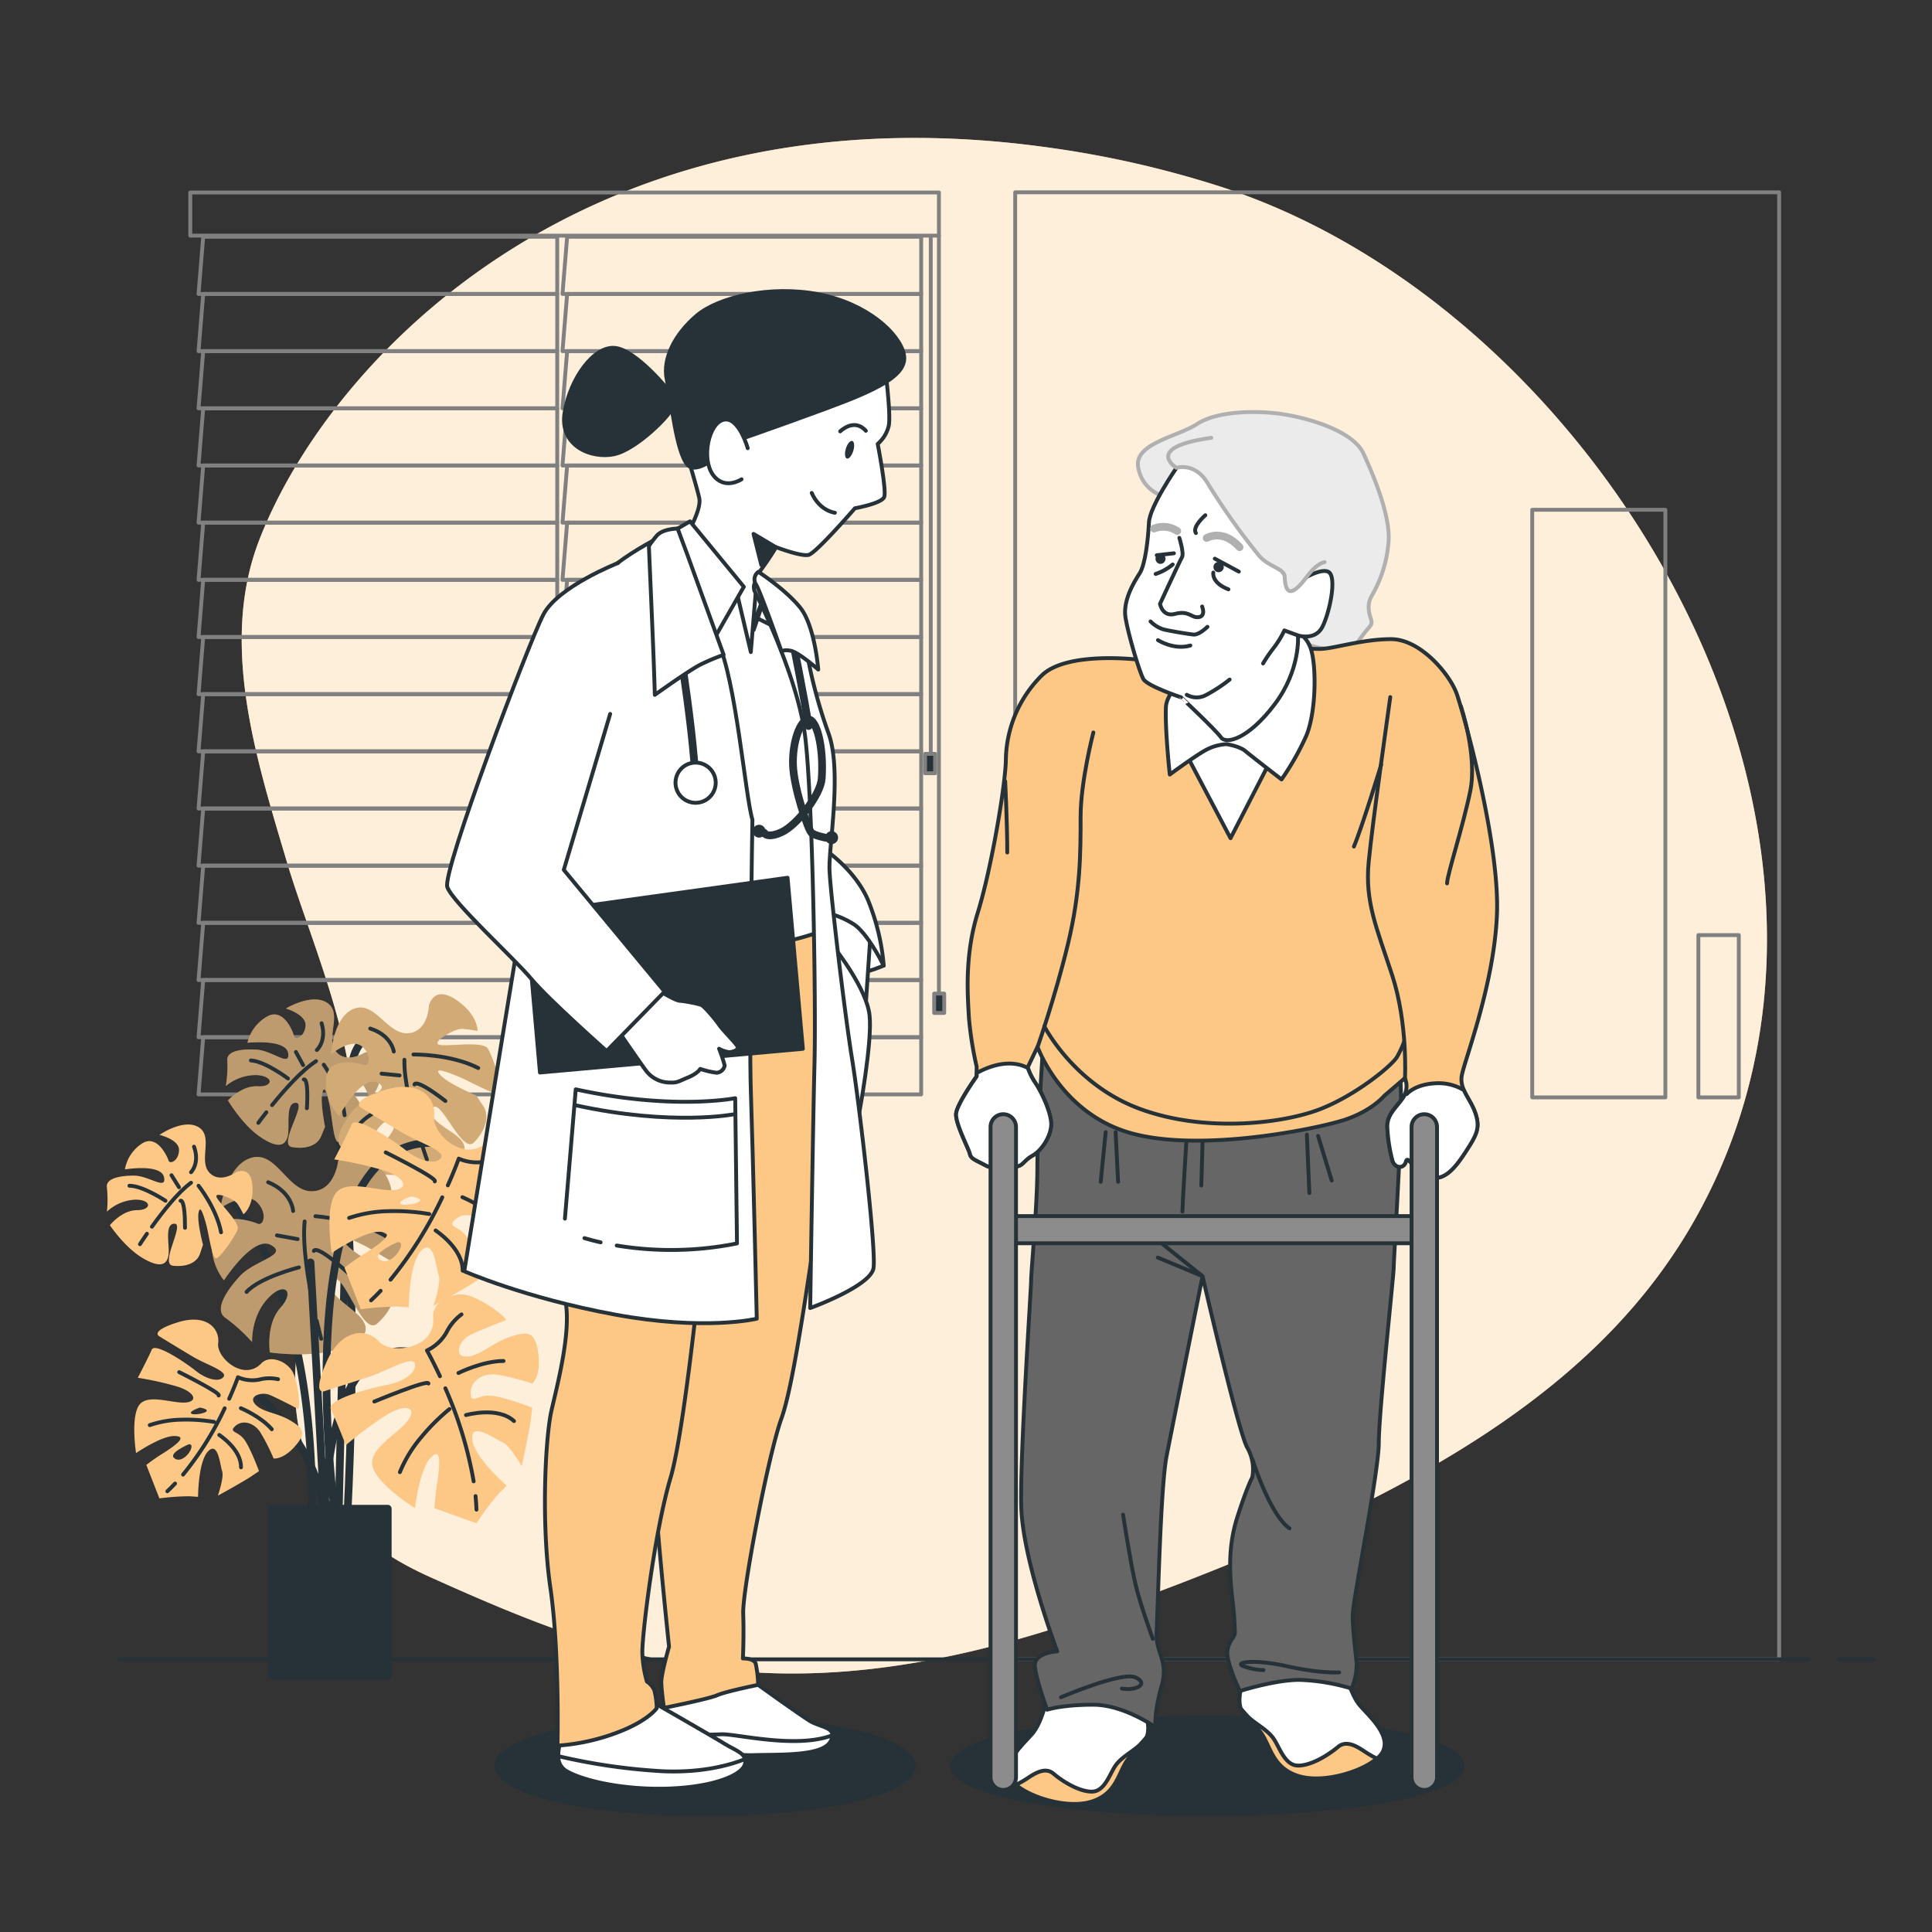 <svg xmlns="http://www.w3.org/2000/svg" viewBox="0 0 500 500"><rect x="0" y="0" width="500" height="500" fill="#333333" stroke="none"/><g id="freepik--background-simple--inject-21"><path d="M420.69,131.2c-24.84-36.8-61.77-68.93-104.94-82.94A262.48,262.48,0,0,0,270,38C152,22,85,93,67,140c-10.3,26.89-.51,56.91,7.25,83.09C81.12,246.28,97.89,281.55,89,306c-12,33-29,79,22,102s93.16,38.26,175,9,128.76-58.68,152.94-101.94C471.54,256.74,457.77,186.13,420.69,131.2Z" style="fill:#FDC886"></path><path d="M420.69,131.2c-24.84-36.8-61.77-68.93-104.94-82.94A262.48,262.48,0,0,0,270,38C152,22,85,93,67,140c-10.3,26.89-.51,56.91,7.25,83.09C81.12,246.28,97.89,281.55,89,306c-12,33-29,79,22,102s93.16,38.26,175,9,128.76-58.68,152.94-101.94C471.54,256.74,457.77,186.13,420.69,131.2Z" style="fill:#fff;opacity:0.7"></path></g><g id="freepik--Window--inject-21"><polygon points="144.21 61.28 52.59 61.28 51.38 76.07 144.21 76.07 144.21 61.28" style="fill:none;stroke:gray;stroke-linecap:round;stroke-linejoin:round"></polygon><polygon points="144.21 76.07 52.59 76.07 51.38 90.87 144.21 90.87 144.21 76.07" style="fill:none;stroke:gray;stroke-linecap:round;stroke-linejoin:round"></polygon><polygon points="144.21 90.87 52.59 90.87 51.38 105.67 144.21 105.67 144.21 90.87" style="fill:none;stroke:gray;stroke-linecap:round;stroke-linejoin:round"></polygon><polygon points="144.21 105.67 52.59 105.67 51.38 120.47 144.21 120.47 144.21 105.67" style="fill:none;stroke:gray;stroke-linecap:round;stroke-linejoin:round"></polygon><polygon points="144.21 120.47 52.59 120.47 51.38 135.26 144.21 135.26 144.21 120.47" style="fill:none;stroke:gray;stroke-linecap:round;stroke-linejoin:round"></polygon><polygon points="144.21 135.26 52.59 135.26 51.38 150.06 144.21 150.06 144.21 135.26" style="fill:none;stroke:gray;stroke-linecap:round;stroke-linejoin:round"></polygon><polygon points="144.21 150.06 52.59 150.06 51.38 164.86 144.21 164.86 144.21 150.06" style="fill:none;stroke:gray;stroke-linecap:round;stroke-linejoin:round"></polygon><polygon points="144.21 164.86 52.59 164.86 51.38 179.65 144.21 179.65 144.21 164.86" style="fill:none;stroke:gray;stroke-linecap:round;stroke-linejoin:round"></polygon><polygon points="144.21 179.65 52.59 179.65 51.38 194.45 144.21 194.45 144.21 179.65" style="fill:none;stroke:gray;stroke-linecap:round;stroke-linejoin:round"></polygon><polygon points="144.21 194.45 52.59 194.45 51.38 209.25 144.21 209.25 144.21 194.45" style="fill:none;stroke:gray;stroke-linecap:round;stroke-linejoin:round"></polygon><polygon points="144.21 209.25 52.59 209.25 51.38 224.04 144.21 224.04 144.21 209.25" style="fill:none;stroke:gray;stroke-linecap:round;stroke-linejoin:round"></polygon><polygon points="144.21 224.04 52.59 224.04 51.38 238.84 144.21 238.84 144.21 224.04" style="fill:none;stroke:gray;stroke-linecap:round;stroke-linejoin:round"></polygon><polygon points="144.21 238.84 52.59 238.84 51.38 253.64 144.21 253.64 144.21 238.84" style="fill:none;stroke:gray;stroke-linecap:round;stroke-linejoin:round"></polygon><polygon points="144.21 253.64 52.59 253.64 51.38 268.44 144.21 268.44 144.21 253.64" style="fill:none;stroke:gray;stroke-linecap:round;stroke-linejoin:round"></polygon><polygon points="144.21 268.44 52.59 268.44 51.38 283.23 144.21 283.23 144.21 268.44" style="fill:none;stroke:gray;stroke-linecap:round;stroke-linejoin:round"></polygon><polygon points="238.4 61.28 146.78 61.28 145.57 76.07 238.4 76.07 238.4 61.28" style="fill:none;stroke:gray;stroke-linecap:round;stroke-linejoin:round"></polygon><polygon points="238.4 76.07 146.78 76.07 145.57 90.87 238.4 90.87 238.4 76.07" style="fill:none;stroke:gray;stroke-linecap:round;stroke-linejoin:round"></polygon><polygon points="238.4 90.87 146.78 90.87 145.57 105.67 238.4 105.67 238.4 90.87" style="fill:none;stroke:gray;stroke-linecap:round;stroke-linejoin:round"></polygon><polygon points="238.4 105.67 146.78 105.67 145.57 120.47 238.4 120.47 238.4 105.67" style="fill:none;stroke:gray;stroke-linecap:round;stroke-linejoin:round"></polygon><polygon points="238.4 120.47 146.78 120.47 145.57 135.26 238.4 135.26 238.4 120.47" style="fill:none;stroke:gray;stroke-linecap:round;stroke-linejoin:round"></polygon><polygon points="238.4 135.26 146.78 135.26 145.57 150.06 238.4 150.06 238.4 135.26" style="fill:none;stroke:gray;stroke-linecap:round;stroke-linejoin:round"></polygon><polygon points="238.4 150.06 146.78 150.06 145.57 164.86 238.4 164.86 238.4 150.06" style="fill:none;stroke:gray;stroke-linecap:round;stroke-linejoin:round"></polygon><polygon points="238.4 164.86 146.78 164.86 145.57 179.65 238.4 179.65 238.4 164.86" style="fill:none;stroke:gray;stroke-linecap:round;stroke-linejoin:round"></polygon><polygon points="238.4 179.65 146.78 179.65 145.57 194.45 238.4 194.45 238.4 179.65" style="fill:none;stroke:gray;stroke-linecap:round;stroke-linejoin:round"></polygon><polygon points="238.4 194.45 146.78 194.45 145.57 209.25 238.4 209.25 238.4 194.45" style="fill:none;stroke:gray;stroke-linecap:round;stroke-linejoin:round"></polygon><polygon points="238.4 209.25 146.78 209.25 145.57 224.04 238.4 224.04 238.4 209.25" style="fill:none;stroke:gray;stroke-linecap:round;stroke-linejoin:round"></polygon><polygon points="238.4 224.04 146.78 224.04 145.57 238.84 238.4 238.84 238.4 224.04" style="fill:none;stroke:gray;stroke-linecap:round;stroke-linejoin:round"></polygon><polygon points="238.4 238.84 146.78 238.84 145.57 253.64 238.4 253.64 238.4 238.84" style="fill:none;stroke:gray;stroke-linecap:round;stroke-linejoin:round"></polygon><polygon points="238.4 253.64 146.78 253.64 145.57 268.44 238.4 268.44 238.4 253.64" style="fill:none;stroke:gray;stroke-linecap:round;stroke-linejoin:round"></polygon><polygon points="238.4 268.44 146.78 268.44 145.57 283.23 238.4 283.23 238.4 268.44" style="fill:none;stroke:gray;stroke-linecap:round;stroke-linejoin:round"></polygon><rect x="49.24" y="49.82" width="193.75" height="11.16" style="fill:none;stroke:gray;stroke-linecap:round;stroke-linejoin:round"></rect><line x1="242.99" y1="60.98" x2="242.99" y2="257.57" style="fill:none;stroke:gray;stroke-linecap:round;stroke-linejoin:round"></line><line x1="240.88" y1="61.3" x2="240.88" y2="196.18" style="fill:none;stroke:gray;stroke-linecap:round;stroke-linejoin:round"></line><rect x="241.76" y="257.14" width="2.6" height="5.01" style="fill:#263238;stroke:gray;stroke-linecap:round;stroke-linejoin:round"></rect><rect x="239.41" y="195.1" width="2.6" height="5.01" style="fill:#263238;stroke:gray;stroke-linecap:round;stroke-linejoin:round"></rect></g><g id="freepik--Plant--inject-21"><path d="M104,269.35S91.7,262.52,90.79,278,87.6,394.09,87.6,394.09" style="fill:none;stroke:#263238;stroke-linecap:round;stroke-linejoin:round;stroke-width:2px"></path><path d="M84.41,279.36s10,22.31,5.47,113.37" style="fill:none;stroke:#263238;stroke-linecap:round;stroke-linejoin:round;stroke-width:2px"></path><path d="M94.26,272.47s-4.71,3-7.38-.44,1.81-9.76-2.15-12.46S74,261,74,261s5.25,1.54,5.08,4.41-2.7,4-3,2.7-2.85-7.57-7.12-4.94a10.59,10.59,0,0,0-4.92,6.7s9.94-1.06,10.54,2.68-4.07-.66-8.17-.9-7.84.36-7.57,2.85a32.57,32.57,0,0,1-.39,6.55,12.23,12.23,0,0,1,8-2.82c4.51.27,4.34,3.14.24,2.9S59,284.78,59,284.78s3.74,6.39,8.49,9.55,6.46,2,7-.41-.72-8.68,2.15-8.51-4.75,10.82-1.09,11.45,6.61-.43,7.57-2.84l1-2.41s-1.28-6.25-.72-8.68,1.23.07,1.88,3,1.06,9.93,2.31,9.59,5.26-5.44,6.2-7.44-5.28-8.13-5.21-9.36,4.87,1.11,5.62,2.39,1.47,3,1.47,3,3-1.88,2.92-7.64S94.26,272.47,94.26,272.47Z" style="fill:#FDC886"></path><path d="M94.26,272.47s-4.71,3-7.38-.44,1.81-9.76-2.15-12.46S74,261,74,261s5.25,1.54,5.08,4.41-2.7,4-3,2.7-2.85-7.57-7.12-4.94a10.59,10.59,0,0,0-4.92,6.7s9.94-1.06,10.54,2.68-4.07-.66-8.17-.9-7.84.36-7.57,2.85a32.57,32.57,0,0,1-.39,6.55,12.23,12.23,0,0,1,8-2.82c4.51.27,4.34,3.14.24,2.9S59,284.78,59,284.78s3.74,6.39,8.49,9.55,6.46,2,7-.41-.72-8.68,2.15-8.51-4.75,10.82-1.09,11.45,6.61-.43,7.57-2.84l1-2.41s-1.28-6.25-.72-8.68,1.23.07,1.88,3,1.06,9.93,2.31,9.59,5.26-5.44,6.2-7.44-5.28-8.13-5.21-9.36,4.87,1.11,5.62,2.39,1.47,3,1.47,3,3-1.88,2.92-7.64S94.26,272.47,94.26,272.47Z" style="fill:#263238;opacity:0.3"></path><path d="M70.42,286c3.06-3.79,7.58-8.92,11.37-11.37" style="fill:none;stroke:#263238;stroke-linecap:round;stroke-linejoin:round"></path><path d="M66.86,290.59s.79-1.09,2.07-2.73" style="fill:none;stroke:#263238;stroke-linecap:round;stroke-linejoin:round"></path><path d="M83.79,275.55s4.56,6.44,5.4,13.07" style="fill:none;stroke:#263238;stroke-linecap:round;stroke-linejoin:round"></path><path d="M78.63,279.36s1.28-.75.8,7.45" style="fill:none;stroke:#263238;stroke-linecap:round;stroke-linejoin:round"></path><path d="M82,271.74s2.6-2.31,1.23-6.92" style="fill:none;stroke:#263238;stroke-linecap:round;stroke-linejoin:round"></path><line x1="78.44" y1="275.65" x2="76.58" y2="272.25" style="fill:none;stroke:#263238;stroke-linecap:round;stroke-linejoin:round"></line><path d="M74.53,279.12s-5.9-4.46-9.59-4.68" style="fill:none;stroke:#263238;stroke-linecap:round;stroke-linejoin:round"></path><path d="M111,260.32s-.18,6.76-5.46,7.09-8.54-8.47-13.94-6.35-5.92,11.76-5.92,11.76,5.12-4.21,7.88-2.09,2.12,5.4.63,4.88-9.52-2.31-9.79,3.75a12.82,12.82,0,0,0,3.35,9.5s5.71-10.67,9.86-8.72-3.43,3.63-6.46,7.57-5,8.09-2.31,9.52a39.75,39.75,0,0,1,6.3,4.85,14.75,14.75,0,0,1,2.61-9.91c3.34-4.33,6.1-2.2,3.06,1.73S99.3,304,99.3,304s8.94.61,15.34-2,6.44-5.08,4.38-7.3-9.19-5.19-7.06-7.95,7.6,12.13,10.72,8.89,4.07-6.91,2.32-9.51l-1.76-2.61s-7.12-3-9.18-5.2.91-1.18,4.27.16,10.67,5.71,11.19,4.22-1.87-9-3.24-11.28-11.73-.25-12.91-1.16,4.43-4.12,6.22-4a37.53,37.53,0,0,1,4,.55s.16-4.28-5.66-8.13S111,260.32,111,260.32Z" style="fill:#FDC886"></path><path d="M111,260.32s-.18,6.76-5.46,7.09-8.54-8.47-13.94-6.35-5.92,11.76-5.92,11.76,5.12-4.21,7.88-2.09,2.12,5.4.63,4.88-9.52-2.31-9.79,3.75a12.82,12.82,0,0,0,3.35,9.5s5.71-10.67,9.86-8.72-3.43,3.63-6.46,7.57-5,8.09-2.31,9.52a39.75,39.75,0,0,1,6.3,4.85,14.75,14.75,0,0,1,2.61-9.91c3.34-4.33,6.1-2.2,3.06,1.73S99.3,304,99.3,304s8.94.61,15.34-2,6.44-5.08,4.38-7.3-9.19-5.19-7.06-7.95,7.6,12.13,10.72,8.89,4.07-6.91,2.32-9.51l-1.76-2.61s-7.12-3-9.18-5.2.91-1.18,4.27.16,10.67,5.71,11.19,4.22-1.87-9-3.24-11.28-11.73-.25-12.91-1.16,4.43-4.12,6.22-4a37.53,37.53,0,0,1,4,.55s.16-4.28-5.66-8.13S111,260.32,111,260.32Z" style="fill:#263238;opacity:0.2"></path><path d="M108.29,293.39c-1.7-5.65-3.76-13.67-3.63-19.13" style="fill:none;stroke:#263238;stroke-linecap:round;stroke-linejoin:round"></path><path d="M110.49,300.1s-.56-1.54-1.33-3.93" style="fill:none;stroke:#263238;stroke-linecap:round;stroke-linejoin:round"></path><path d="M107,272.9s9.55-.17,16.76,3.5" style="fill:none;stroke:#263238;stroke-linecap:round;stroke-linejoin:round"></path><path d="M107.27,280.66s.12-1.79,8,4.28" style="fill:none;stroke:#263238;stroke-linecap:round;stroke-linejoin:round"></path><path d="M101.91,272.14s-.54-4.19-6.09-5.95" style="fill:none;stroke:#263238;stroke-linecap:round;stroke-linejoin:round"></path><line x1="103.42" y1="278.32" x2="98.75" y2="277.86" style="fill:none;stroke:#263238;stroke-linecap:round;stroke-linejoin:round"></line><path d="M104.23,284.6S95.74,287.47,93,291" style="fill:none;stroke:#263238;stroke-linecap:round;stroke-linejoin:round"></path><path d="M54.37,305.32s26.86,17.75,26.4,86.5" style="fill:none;stroke:#263238;stroke-linecap:round;stroke-linejoin:round;stroke-width:2px"></path><path d="M87.49,300.63s-.86,7.78-7,7.66S71.45,297.71,65,299.65s-7.94,13-7.94,13,6.31-4.38,9.29-1.66,1.94,6.43.27,5.69-10.76-3.57-11.66,3.4a14.83,14.83,0,0,0,3,11.27s7.6-11.77,12.2-9.13-4.3,3.87-8.17,8.13-6.51,8.86-3.57,10.76a45.74,45.74,0,0,1,6.82,6.2s-.31-6.5,4-11.19,7.24-2,3.37,2.29S69.84,350,69.84,350s10.27,1.55,17.9-.85,7.9-5.26,5.73-8-10.1-6.86-7.39-9.84S93.7,346,97.61,342.54s5.35-7.59,3.57-10.77l-1.78-3.18s-7.94-4.11-10.1-6.86,1.16-1.27,4.92.59,11.77,7.59,12.5,5.93-1.31-10.54-2.66-13.33-13.52-1.4-14.8-2.56,5.5-4.33,7.56-4a44.47,44.47,0,0,1,4.53,1s.58-4.92-5.77-9.92S87.49,300.63,87.49,300.63Z" style="fill:#FDC886"></path><path d="M87.49,300.63s-.86,7.78-7,7.66S71.45,297.71,65,299.65s-7.94,13-7.94,13,6.31-4.38,9.29-1.66,1.94,6.43.27,5.69-10.76-3.57-11.66,3.4a14.83,14.83,0,0,0,3,11.27s7.6-11.77,12.2-9.13-4.3,3.87-8.17,8.13-6.51,8.86-3.57,10.76a45.74,45.74,0,0,1,6.82,6.2s-.31-6.5,4-11.19,7.24-2,3.37,2.29S69.84,350,69.84,350s10.27,1.55,17.9-.85,7.9-5.26,5.73-8-10.1-6.86-7.39-9.84S93.7,346,97.61,342.54s5.35-7.59,3.57-10.77l-1.78-3.18s-7.94-4.11-10.1-6.86,1.16-1.27,4.92.59,11.77,7.59,12.5,5.93-1.31-10.54-2.66-13.33-13.52-1.4-14.8-2.56,5.5-4.33,7.56-4a44.47,44.47,0,0,1,4.53,1s.58-4.92-5.77-9.92S87.49,300.63,87.49,300.63Z" style="fill:#263238;opacity:0.3"></path><path d="M81.23,338.54c-1.44-6.69-3-16.14-2.39-22.43" style="fill:none;stroke:#263238;stroke-linecap:round;stroke-linejoin:round"></path><path d="M83.13,346.48s-.5-1.82-1.17-4.66" style="fill:none;stroke:#263238;stroke-linecap:round;stroke-linejoin:round"></path><path d="M81.63,314.76s11,.7,19,5.62" style="fill:none;stroke:#263238;stroke-linecap:round;stroke-linejoin:round"></path><path d="M81.24,323.74s.31-2.05,8.83,5.7" style="fill:none;stroke:#263238;stroke-linecap:round;stroke-linejoin:round"></path><path d="M75.86,313.4s-.23-4.88-6.46-7.44" style="fill:none;stroke:#263238;stroke-linecap:round;stroke-linejoin:round"></path><line x1="77.02" y1="320.68" x2="71.68" y2="319.71" style="fill:none;stroke:#263238;stroke-linecap:round;stroke-linejoin:round"></line><path d="M77.37,328s-10.07,2.52-13.56,6.35" style="fill:none;stroke:#263238;stroke-linecap:round;stroke-linejoin:round"></path><path d="M64.84,359.49S82.14,372.7,84,392.27l-3.64-65.56" style="fill:none;stroke:#263238;stroke-linecap:round;stroke-linejoin:round;stroke-width:2px"></path><path d="M106.72,349.93C84,345.83,84,392.27,84,392.27" style="fill:none;stroke:#263238;stroke-linecap:round;stroke-linejoin:round;stroke-width:2px"></path><path d="M86.69,391.82s-13.2-96.06,25-96.06" style="fill:none;stroke:#263238;stroke-linecap:round;stroke-linejoin:round;stroke-width:2px"></path><path d="M98.05,347.17c-3.11-3.5-9.72-3.5-13.6,5.44s-.39,7.39-.39,7.39,7.38-2.33,12-3.89S107,350.67,107.38,353s-3.11,4.67-7.39,5.44-15.54,3.89-14.38,6.22S89.5,374,89.5,374A99.3,99.3,0,0,1,100,366.22c5.06-3.11,8.17-2,5.44,1.55s-10.49,7.39-8.94,12.05,10.89,10.49,10.89,10.49,1.16-9.71,3.88-12.82,2.73.39,1.95,5.83a63.08,63.08,0,0,0-.78,7l10.88,3.89a77.69,77.69,0,0,1,5.83-7.77l2-1.95s-8.55-7.38-8.94-12.05,5.83,0,7.77.78,5.05,6.22,5.05,6.22,1.95-8.94,2.34-12.05l.38-3.11s-8.16-3.11-11.27-3.11-4.66,2.33-4.66-.77,3.11-5.06,6.61-4.67a61,61,0,0,1,9.32,2.33s2.34-1.94,1.56-7.77-2.72-5.83-7.39-4.28-7.77,5.06-11.27,5.06-1.55-4.28.78-5.44,8.16-3.5,9.33-3.89-6.22-5.83-10.11-6.61-8.92,2-8.55,5.83C112.82,349.11,101.16,350.67,98.05,347.17Z" style="fill:#FDC886"></path><path d="M123.07,387.19q.18,1.76.24,3.51" style="fill:none;stroke:#263238;stroke-linecap:round;stroke-linejoin:round"></path><path d="M115.26,359.29a102.94,102.94,0,0,1,7.32,24.08" style="fill:none;stroke:#263238;stroke-linecap:round;stroke-linejoin:round"></path><path d="M113.86,356.17c-1.92-4.14-3.37-6.67-3.37-6.67a11.44,11.44,0,0,0,5.05-4.66,12.93,12.93,0,0,1,3.89-4.67" style="fill:none;stroke:#263238;stroke-linecap:round;stroke-linejoin:round"></path><path d="M96.88,362.72s14-5.83,14-4.67" style="fill:none;stroke:#263238;stroke-linecap:round;stroke-linejoin:round"></path><path d="M118.65,355.33s6.22-3.11,11.66-3.11" style="fill:none;stroke:#263238;stroke-linecap:round;stroke-linejoin:round"></path><path d="M116.32,364.66a53.71,53.71,0,0,0-7.39,7.39,33.6,33.6,0,0,0-5.44,8.94" style="fill:none;stroke:#263238;stroke-linecap:round;stroke-linejoin:round"></path><path d="M120.59,366.22s8.16-2.34,12.44,1.55" style="fill:none;stroke:#263238;stroke-linecap:round;stroke-linejoin:round"></path><path d="M135.38,313.7c-4.23-2.5-8.91-2.56-11.21-5.2s2.21-4,4.62-3,8,3.87,9.05,4.49.33-8.51-1.63-12-7.33-5.45-10-2.63c-5.66,5.94-14.47-1.85-13.87-6.49s-3.73-9.63-13-6.71-5.83,4.55-5.83,4.55,6.6,4.05,10.83,6.55,11.25,4.65,9.74,6.47-5.56.71-9-2S92,288.59,91,291s-4.5,9.05-4.5,9.05a98.52,98.52,0,0,1,12.75,2.83c5.66,1.78,6.82,4.89,2.39,5.13s-12.45-3.08-15,1.15-.79,15.1-.79,15.1,8.1-5.49,12.23-5.48,1.49,2.31-3.13,5.29a62.34,62.34,0,0,0-5.79,4l4.2,10.77a77.81,77.81,0,0,1,9.69-.7l2.74.2s0-11.3,3.24-14.65,3.82,4.4,4.51,6.38-1.39,7.89-1.39,7.89,8-4.39,10.63-6.14l2.6-1.74s-3-8.21-5-10.55-4.81-2-2.47-4,5.86-1,7.86,1.94A60.09,60.09,0,0,1,130.1,326s3,.49,6.89-3.92S139.61,316.2,135.38,313.7ZM98.59,326.14c-3.1-1.56,4.28-4.66,4.28-4.66C105.59,321.09,101.7,327.69,98.59,326.14Zm5.24-14.51c-1.32-.66,2.65-2,2.65-2C112.23,310.75,105.16,312.29,103.83,311.63Z" style="fill:#FDC886"></path><path d="M98.51,334.06c-.81.85-1.64,1.68-2.49,2.48" style="fill:none;stroke:#263238;stroke-linecap:round;stroke-linejoin:round"></path><path d="M114.46,309.87a102.6,102.6,0,0,1-13.39,21.31" style="fill:none;stroke:#263238;stroke-linecap:round;stroke-linejoin:round"></path><path d="M115.9,306.77c1.87-4.17,2.82-6.92,2.82-6.92a11.54,11.54,0,0,0,6.84.76,12.93,12.93,0,0,1,6.07-.13" style="fill:none;stroke:#263238;stroke-linecap:round;stroke-linejoin:round"></path><path d="M112.52,305.75c.88-.77-12.7-7.51-12.7-7.51" style="fill:none;stroke:#263238;stroke-linecap:round;stroke-linejoin:round"></path><path d="M119.67,309.83s6.42,2.66,10,6.77" style="fill:none;stroke:#263238;stroke-linecap:round;stroke-linejoin:round"></path><path d="M111.1,314.19a53.85,53.85,0,0,0-10.42-.74,33.8,33.8,0,0,0-10.32,1.75" style="fill:none;stroke:#263238;stroke-linecap:round;stroke-linejoin:round"></path><path d="M112.73,318.44s7.11,4.63,7,10.41" style="fill:none;stroke:#263238;stroke-linecap:round;stroke-linejoin:round"></path><path d="M75,367.55c-3.4-2-7.17-2.05-9-4.18s1.77-3.2,3.71-2.4,6.43,3.12,7.29,3.62.26-6.86-1.32-9.63-5.9-4.38-8.05-2.12c-4.55,4.78-11.65-1.48-11.17-5.22s-3-7.75-10.48-5.4-4.69,3.66-4.69,3.66,5.31,3.26,8.72,5.28,9,3.74,7.83,5.2-4.47.58-7.2-1.61-10.56-7.4-11.37-5.46-3.61,7.28-3.61,7.28a80.17,80.17,0,0,1,10.26,2.28c4.55,1.43,5.48,3.93,1.92,4.13s-10-2.49-12,.92-.63,12.15-.63,12.15,6.52-4.42,9.84-4.41,1.2,1.86-2.51,4.26a52,52,0,0,0-4.67,3.22l3.38,8.66a62.06,62.06,0,0,1,7.8-.55l2.21.15s0-9.09,2.6-11.79,3.08,3.55,3.63,5.14-1.11,6.35-1.11,6.35,6.46-3.54,8.55-4.94l2.1-1.41s-2.42-6.6-4.06-8.49-3.88-1.6-2-3.24,4.71-.78,6.32,1.55a49.52,49.52,0,0,1,3.51,6.9s2.41.4,5.54-3.15S78.39,369.57,75,367.55Zm-29.6,10c-2.5-1.26,3.44-3.76,3.44-3.76C51,373.5,47.88,378.82,45.38,377.57Zm4.21-11.68c-1.06-.54,2.14-1.6,2.14-1.6C56.35,365.18,50.66,366.42,49.59,365.89Z" style="fill:#FDC886"></path><path d="M45.31,383.94c-.65.69-1.31,1.35-2,2" style="fill:none;stroke:#263238;stroke-linecap:round;stroke-linejoin:round"></path><path d="M58.15,364.47a82.49,82.49,0,0,1-10.77,17.15" style="fill:none;stroke:#263238;stroke-linecap:round;stroke-linejoin:round"></path><path d="M59.31,362c1.5-3.36,2.27-5.57,2.27-5.57a9.3,9.3,0,0,0,5.5.61,10.34,10.34,0,0,1,4.88-.1" style="fill:none;stroke:#263238;stroke-linecap:round;stroke-linejoin:round"></path><path d="M46.37,355.11s10.93,5.43,10.22,6.05" style="fill:none;stroke:#263238;stroke-linecap:round;stroke-linejoin:round"></path><path d="M62.34,364.44s5.17,2.14,8,5.45" style="fill:none;stroke:#263238;stroke-linecap:round;stroke-linejoin:round"></path><path d="M55.44,368a43.27,43.27,0,0,0-8.38-.59,26.9,26.9,0,0,0-8.3,1.41" style="fill:none;stroke:#263238;stroke-linecap:round;stroke-linejoin:round"></path><path d="M56.75,371.37s5.73,3.73,5.62,8.38" style="fill:none;stroke:#263238;stroke-linecap:round;stroke-linejoin:round"></path><path d="M61.1,303.37s-4.28,3.11-7,0,1.17-9.33-2.72-11.66-10.11,2-10.11,2,5.06,1.16,5.06,3.88-2.34,3.89-2.72,2.72-3.11-7-7-4.27a10,10,0,0,0-4.28,6.6s9.33-1.55,10.11,2-3.89-.39-7.77-.39-7.39.78-7,3.11a30.54,30.54,0,0,1,0,6.22,11.56,11.56,0,0,1,7.39-3.11c4.27,0,4.27,2.72.38,2.72s-7,3.89-7,3.89,3.88,5.83,8.55,8.55,6.22,1.55,6.61-.78-1.17-8.16,1.55-8.16-3.89,10.49-.39,10.88,6.22-.78,7-3.11l.78-2.33s-1.56-5.83-1.17-8.16,1.17,0,1.94,2.72,1.56,9.32,2.72,8.94,4.67-5.45,5.45-7.39S56,310.76,56,309.59s4.67.78,5.45,1.94S63,314.25,63,314.25s2.72-1.94,2.33-7.38S61.1,303.37,61.1,303.37Z" style="fill:#FDC886"></path><path d="M39.32,317.47c2.69-3.75,6.67-8.85,10.12-11.38" style="fill:none;stroke:#263238;stroke-linecap:round;stroke-linejoin:round"></path><path d="M36.22,322s.68-1.08,1.8-2.7" style="fill:none;stroke:#263238;stroke-linecap:round;stroke-linejoin:round"></path><path d="M51.38,306.87s4.66,5.83,5.83,12.05" style="fill:none;stroke:#263238;stroke-linecap:round;stroke-linejoin:round"></path><path d="M46.72,310.76s1.16-.78,1.16,7" style="fill:none;stroke:#263238;stroke-linecap:round;stroke-linejoin:round"></path><path d="M49.44,303.37s2.33-2.33.77-6.61" style="fill:none;stroke:#263238;stroke-linecap:round;stroke-linejoin:round"></path><line x1="46.33" y1="307.26" x2="44.38" y2="304.15" style="fill:none;stroke:#263238;stroke-linecap:round;stroke-linejoin:round"></line><path d="M42.83,310.76s-5.83-3.89-9.33-3.89" style="fill:none;stroke:#263238;stroke-linecap:round;stroke-linejoin:round"></path><rect x="70.3" y="390.45" width="30.05" height="43.25" style="fill:#263238;stroke:#263238;stroke-linecap:round;stroke-linejoin:round;stroke-width:2px"></rect></g><g id="freepik--Door--inject-21"><rect x="262.73" y="49.77" width="197.71" height="379.66" style="fill:none;stroke:gray;stroke-linecap:round;stroke-linejoin:round"></rect><rect x="396.54" y="131.93" width="34.46" height="152.07" style="fill:none;stroke:gray;stroke-linecap:round;stroke-linejoin:round"></rect><rect x="439.54" y="242" width="10.46" height="42" style="fill:none;stroke:gray;stroke-linecap:round;stroke-linejoin:round"></rect></g><g id="freepik--Floor--inject-21"><line x1="468" y1="429.43" x2="30.91" y2="429.43" style="fill:none;stroke:#263238;stroke-linecap:round;stroke-linejoin:round"></line><line x1="484.96" y1="429.43" x2="476" y2="429.43" style="fill:none;stroke:#263238;stroke-linecap:round;stroke-linejoin:round"></line></g><g id="freepik--character-2--inject-21"><ellipse cx="312.5" cy="457" rx="65.5" ry="12" style="fill:#263238;stroke:#263238;stroke-linecap:round;stroke-linejoin:round;stroke-width:2px"></ellipse><path d="M301.19,128.42a9.24,9.24,0,0,1-6.6-7.35c-1.37-6.27,10.3-8.07,15.25-11.36s15.44-3.69,23-2.38S350.4,112,352.88,117.4s7.17,16.34,6.44,23.14a32.3,32.3,0,0,1-4.27,13.57c-1.56,2.64-.55,5-.18,6.36s-.41,1.49-2.5,4.32-2.45,3.82-9.26,3.09-9.26-4.06-11-6.55-5.53-12.58-8.6-17.25-3.76-10.1-8.73-13.69S307,126.49,301.19,128.42Z" style="fill:#ebebeb;stroke:#b0b0b0;stroke-linecap:round;stroke-linejoin:round"></path><path d="M270.79,440.14s-1.24,5.88-3.72,8.67-7.74,7.43-5.57,11.45,14.24,8.36,21.36,5.88,6.5-9,10.21-12.07,5-5.26,3.41-10.84-9.91-11.14-15.48-12.38S270.79,440.14,270.79,440.14Z" style="fill:#fff;stroke:#263238;stroke-linecap:round;stroke-linejoin:round"></path><path d="M294.93,451.59c-1.55,1.55-4.64,3.1-6.19,5.27s-2.79,6.81-6.19,6.81-7.74-2.79-9.91-4.65-4.95,0-6.81,1.24a25.88,25.88,0,0,1-2.92,1.65c4,3.43,13.8,6.37,19.95,4.23,7.12-2.47,6.5-9,10.21-12.07,1.87-1.56,3.11-2.88,3.69-4.52C296.08,450.36,295.41,451.11,294.93,451.59Z" style="fill:#FDC886;stroke:#263238;stroke-linecap:round;stroke-linejoin:round"></path><path d="M348.19,432.5s1.28,6.11,3.85,9,8,7.72,5.79,11.9-14.79,8.68-22.18,6.1S328.9,450.18,325,447s-5.14-5.47-3.53-11.25,10.28-11.57,16.07-12.86S348.19,432.5,348.19,432.5Z" style="fill:#fff;stroke:#263238;stroke-linecap:round;stroke-linejoin:round"></path><path d="M323.11,444.4c1.61,1.6,4.82,3.21,6.43,5.46s2.9,7.07,6.43,7.07,8-2.89,10.29-4.82,5.14,0,7.07,1.29a27.1,27.1,0,0,0,3,1.71c-4.12,3.56-14.33,6.61-20.71,4.39-7.39-2.57-6.75-9.32-10.61-12.53-1.94-1.62-3.23-3-3.82-4.69C321.93,443.11,322.61,443.9,323.11,444.4Z" style="fill:#FDC886;stroke:#263238;stroke-linecap:round;stroke-linejoin:round"></path><path d="M270.07,268.89s-1.6,23.14-1.6,33.11-1.61,27-1.61,29.25-2.89,44.68-2.57,58.5,9.32,37.61,9.32,37.61-6.11.32-5.79,3.86S271,442.47,271,442.47s3.86-1.29,11.89-1.29S299,447,299,447s-.32-3.86,1.61-10.61S299,428,299.33,422.22s1-37.29,2.57-45.33,9.32-46.61,9.32-46.61,9.32,40.51,11.57,44.36a11.24,11.24,0,0,1,1.29,7.72s-1.29,2.25-3.86,10.28-1.93,15.11-1.29,21.22a72.36,72.36,0,0,1,.65,8.68c0,1.28-1.61,1.93-1.93,4.82s3.21,10.29,3.21,10.29,9-2.9,15.43-2.9a52.18,52.18,0,0,1,13.5,2.25,15.39,15.39,0,0,0,1.29-6.75c-.32-3.21-1-8.36-1-12.21s6.75-37,6.75-44.68,3.86-43.4,3.86-45.33,1.93-32.46,1.93-42.11a197.27,197.27,0,0,0-1.28-20.25l-89.69-6.43Z" style="fill:#666;stroke:#263238;stroke-linecap:round;stroke-linejoin:round"></path><polyline points="298.04 319.68 311.22 330.28 299.65 325.46" style="fill:none;stroke:#263238;stroke-linecap:round;stroke-linejoin:round"></polyline><path d="M307,295.89s-1,16.07-1,17.68" style="fill:none;stroke:#263238;stroke-linecap:round;stroke-linejoin:round"></path><line x1="311.22" y1="295.57" x2="310.9" y2="306.82" style="fill:none;stroke:#263238;stroke-linecap:round;stroke-linejoin:round"></line><line x1="286.15" y1="293" x2="284.86" y2="305.85" style="fill:none;stroke:#263238;stroke-linecap:round;stroke-linejoin:round"></line><line x1="288.72" y1="293" x2="289.36" y2="305.85" style="fill:none;stroke:#263238;stroke-linecap:round;stroke-linejoin:round"></line><line x1="338.22" y1="293.64" x2="338.86" y2="308.75" style="fill:none;stroke:#263238;stroke-linecap:round;stroke-linejoin:round"></line><line x1="341.11" y1="293.96" x2="344.65" y2="305.53" style="fill:none;stroke:#263238;stroke-linecap:round;stroke-linejoin:round"></line><path d="M298.36,424.15s-3.21-8.68-4.5-14.15-3.21-18-3.21-18" style="fill:none;stroke:#263238;stroke-linecap:round;stroke-linejoin:round"></path><path d="M324.08,377.54s4.5,14.46,9.64,18" style="fill:none;stroke:#263238;stroke-linecap:round;stroke-linejoin:round"></path><path d="M274.58,439.25s15.75-6.75,19.28-5.14.32,3.54-3.53,2.89" style="fill:none;stroke:#263238;stroke-linecap:round;stroke-linejoin:round"></path><path d="M346.58,432.82s-4.82.33-13.5-1.6-13.82-1-11.25,0a16.53,16.53,0,0,0,5.14,1" style="fill:none;stroke:#263238;stroke-linecap:round;stroke-linejoin:round"></path><path d="M295.31,170.8s-19.17-2.52-25.77,4.07a31.37,31.37,0,0,0-9.22,21.43c0,6.34-3.73,28.49-7.28,39.91s-2.54,22.06-2.29,27.13a92.26,92.26,0,0,0,2,12.68v2.54s-5.07,7.1-5.32,9.63,3.29,9.13,3.55,10.4,1.27,1.52,4.06,3,6.08.26,7.86.26,2-1.52,4.31-2.79,4.82-5.07,4.82-8.12-2.54-8.37-4.06-10.65a16.22,16.22,0,0,1-2-4.06l2.54-5.32s6.08,17.24,24.09,22.32,47.67-1,55-3.3,10.65-6.34,10.65-6.34l5.33-4.57a5.24,5.24,0,0,1-.51,5.08c-1.78,2.53-4.06,4.31-4.06,7.35a41.1,41.1,0,0,0,1.27,8.62c.51,2.28,3,2.54,3.55.51s2.28,3,6.08,4.06,6.6-2.29,9.39-6.6,3.8-6.08,2.53-9.89-4.05-6.08-3.55-9.63,8.37-23.33,9.13-41.85-8.62-52-10.39-57.06-9.39-14.2-17-14.2-15,2.54-18.51,2.54a50.82,50.82,0,0,1-6.85-.51l-36,3.55Z" style="fill:#FDC886;stroke:#263238;stroke-linecap:round;stroke-linejoin:round"></path><path d="M268.51,271s4.56-12.94,7.86-26.63,3.29-23.84,3.29-33,3.3-21.81,3.3-21.81" style="fill:none;stroke:#263238;stroke-linecap:round;stroke-linejoin:round"></path><path d="M268,280.33a16.5,16.5,0,0,1-2-3.94c-4.89-2.56-10.45-.23-13.23,1.31v.86s-5.07,7.1-5.32,9.63,3.29,9.13,3.55,10.4,1.27,1.52,4.06,3,6.08.26,7.86.26,2-1.52,4.31-2.79,4.82-5.07,4.82-8.12S269.52,282.61,268,280.33Z" style="fill:#fff;stroke:#263238;stroke-linecap:round;stroke-linejoin:round"></path><path d="M381.86,288.19c-.79-2.38-2.18-4.17-3-6.05a12.79,12.79,0,0,0-6.39-1.81c-6.09,0-8.37,2.79-8.37,2.79l-.52.15a6.49,6.49,0,0,1-.49.87c-1.78,2.53-4.06,4.31-4.06,7.35a41.1,41.1,0,0,0,1.27,8.62c.51,2.28,3,2.54,3.55.51s2.28,3,6.08,4.06,6.6-2.29,9.39-6.6S383.13,292,381.86,288.19Z" style="fill:#fff;stroke:#263238;stroke-linecap:round;stroke-linejoin:round"></path><path d="M363.61,279.06s.76-14.2-3.3-26.62-7.1-19-6.09-29.42,5.07-38.8,5.58-42.61" style="fill:none;stroke:#263238;stroke-linecap:round;stroke-linejoin:round"></path><path d="M270.28,265.62s7.61,15,24.6,21.31,37,3.8,46.41.25,19-11.41,20.29-13.7a25.63,25.63,0,0,0,1.77-3.8" style="fill:none;stroke:#263238;stroke-linecap:round;stroke-linejoin:round"></path><path d="M260.14,202.17s.54,10.85.54,18.45" style="fill:none;stroke:#263238;stroke-linecap:round;stroke-linejoin:round"></path><path d="M357.44,197.93s-4.88,16-7.05,21.16" style="fill:none;stroke:#263238;stroke-linecap:round;stroke-linejoin:round"></path><path d="M378.06,182.74s4.34,12.75,2.44,22-6,21.71-6,23.88" style="fill:none;stroke:#263238;stroke-linecap:round;stroke-linejoin:round"></path><path d="M306.29,193.85l12.17,23.08,13.45-26.12s-4.32-7.1-11.67-8.37S304,187.51,306.29,193.85Z" style="fill:#fff;stroke:#263238;stroke-linecap:round;stroke-linejoin:round"></path><path d="M317.45,192.59a12.77,12.77,0,0,0-5.83,1.77c-3.05,1.78-8.88,6.09-8.88,6.09s-1.27-11.67-1-17.5,13.44-16.74,21.81-19.78,14.2,0,15.72,4.82,1.27,16.74-1.27,22.57a69.92,69.92,0,0,1-6.34,11.16s-7.86-6.09-9.38-7.36S317.45,192.59,317.45,192.59Z" style="fill:#fff;stroke:#263238;stroke-linecap:round;stroke-linejoin:round"></path><path d="M304.48,121.07s-6.93,10-7.13,14.11-.92,10.88-2.39,13.16-4.42,7.08-3.68,11.55,3.61,14.05,4.63,15.86,9.73,4.71,9.73,4.71S314.72,189,316,190.84s7,.51,13.84-8.51,6.07-17.88,6.07-17.88,4.48,1.46,6.34-2.24,3.84-13,1.53-14.22-8.61,3-9.17,3.64S332.93,149,330,145s-6.74-5.36-8.58-10.92-4-10.19-7.41-12.75S307.18,118.68,304.48,121.07Z" style="fill:#fff;stroke:#263238;stroke-linecap:round;stroke-linejoin:round"></path><path d="M342.79,145.49s-1.94.18-4.54,3.72c-4.37,5.95-5.67,4-5.77,0-.06-2.06-4.13-2.48-6.61-5.37a173.42,173.42,0,0,1-13.2-18.57c-3.3-5.77-8.19-4.2-8.19-4.2s-8.73-5.29,9-7.76" style="fill:#ebebeb;stroke:#b0b0b0;stroke-linecap:round;stroke-linejoin:round"></path><path d="M305.21,139.2s1.27,4,.69,5-5.69,12.07-5.69,12.07.6,3.48,3.86,2.61,4.08.68,5.52.84,2.27-.73,1.52-2.76" style="fill:none;stroke:#263238;stroke-linecap:round;stroke-linejoin:round"></path><path d="M297.76,160.83a8,8,0,0,0,3.43,2.08c1.91.45,6.22,1.16,7.67,1.31s3.63-2,3.63-2" style="fill:none;stroke:#263238;stroke-linecap:round;stroke-linejoin:round"></path><path d="M299.68,165.67s4.1,2.64,8.38,1.39" style="fill:none;stroke:#263238;stroke-linecap:round;stroke-linejoin:round"></path><line x1="314.39" y1="144.58" x2="320.61" y2="147.93" style="fill:none;stroke:#263238;stroke-linecap:round;stroke-linejoin:round"></line><line x1="303.81" y1="143.19" x2="299.36" y2="143.69" style="fill:none;stroke:#263238;stroke-linecap:round;stroke-linejoin:round"></line><path d="M304.67,137.43a6.55,6.55,0,0,0-6-.65" style="fill:none;stroke:#b0b0b0;stroke-linecap:round;stroke-linejoin:round;stroke-width:2px"></path><path d="M312.28,139.23s4.17-2.48,8.52,2.38" style="fill:none;stroke:#b0b0b0;stroke-linecap:round;stroke-linejoin:round;stroke-width:2px"></path><path d="M311.94,133.34s-3.5,3-2.45,4.61" style="fill:none;stroke:#263238;stroke-linecap:round;stroke-linejoin:round"></path><path d="M314,148.19s-.53,2.63,3.92,4.33" style="fill:none;stroke:#263238;stroke-linecap:round;stroke-linejoin:round"></path><path d="M303.49,146.09a13.64,13.64,0,0,1-4.41,2.45" style="fill:none;stroke:#263238;stroke-linecap:round;stroke-linejoin:round"></path><path d="M301.63,144.74a1.35,1.35,0,0,1-1.47,1.19,1.34,1.34,0,0,1,.28-2.66A1.35,1.35,0,0,1,301.63,144.74Z" style="fill:#263238"></path><path d="M316.7,146.9a1.33,1.33,0,1,1-2.65-.29,1.32,1.32,0,0,1,1.46-1.18A1.34,1.34,0,0,1,316.7,146.9Z" style="fill:#263238"></path><path d="M335.9,164.45l-3.51-1.3a23.75,23.75,0,0,1-2.78,4.55,38.15,38.15,0,0,0-2.73,4" style="fill:none;stroke:#263238;stroke-linecap:round;stroke-linejoin:round"></path><path d="M307.13,179.81a5.12,5.12,0,0,0,5.1,0,38.94,38.94,0,0,0,6-3.94" style="fill:none;stroke:#263238;stroke-linecap:round;stroke-linejoin:round"></path><rect x="259.86" y="314.72" width="106.76" height="7.03" style="fill:#8c8c8c;stroke:#263238;stroke-linecap:round;stroke-linejoin:round"></rect><path d="M259.64,463.23h0a3.29,3.29,0,0,1-3.29-3.3V291.66a3.29,3.29,0,0,1,3.29-3.3h0a3.3,3.3,0,0,1,3.3,3.3V459.93A3.3,3.3,0,0,1,259.64,463.23Z" style="fill:#8c8c8c;stroke:#263238;stroke-linecap:round;stroke-linejoin:round"></path><path d="M368.6,463.23h0a3.29,3.29,0,0,1-3.29-3.3V291.66a3.29,3.29,0,0,1,3.29-3.3h0a3.3,3.3,0,0,1,3.3,3.3V459.93A3.3,3.3,0,0,1,368.6,463.23Z" style="fill:#8c8c8c;stroke:#263238;stroke-linecap:round;stroke-linejoin:round"></path></g><g id="freepik--character-1--inject-21"><ellipse cx="182.5" cy="457" rx="53.5" ry="12" style="fill:#263238;stroke:#263238;stroke-linecap:round;stroke-linejoin:round;stroke-width:2px"></ellipse><path d="M196.25,436.07s10.48,7.55,13.33,9.31,7.48,1.6,5.29,5.4S201.51,454,195,454.23s-13.55-2.32-20.53-2.55-.89-12.52-.89-12.52S189.15,432.13,196.25,436.07Z" style="fill:#fff;stroke:#263238;stroke-linecap:round;stroke-linejoin:round"></path><path d="M214.87,450.78a3.5,3.5,0,0,0,.56-1.69c-9.42,3.57-24.84-.39-28.67-.26l-15.44.52a3,3,0,0,0,3.16,2.33c7,.23,14,2.77,20.53,2.55S212.67,454.57,214.87,450.78Z" style="fill:#fff;stroke:#263238;stroke-linecap:round;stroke-linejoin:round"></path><path d="M213,240.83s2.08,52.43-.61,69.25-6.75,47.62-10.15,57-10.11,44.48-9.9,50.51-.08,11.62-.08,11.62,2.79-.1,3.3,1.28a29,29,0,0,1,.65,5.55s-8.3,1.68-10.59,2.68S171.83,442,171.83,442s-.61-4.16-.68-6.48,2-9.36,2-9.36-2.72-25.46-3.72-41.23,3.41-50.29,3.23-55.86S178,239.23,178,239.23l32.47-1.56Z" style="fill:#FDC886;stroke:#263238;stroke-linecap:round;stroke-linejoin:round"></path><path d="M168.52,440.26s16.11,9.22,18.95,11,6.13,2.58,5.3,5.39-8.17,5.86-19.77,6.25-22.37-2-26.64-4.68.09-11.15.09-11.15S158.6,435.49,168.52,440.26Z" style="fill:#fff;stroke:#263238;stroke-linecap:round;stroke-linejoin:round"></path><path d="M192.77,456.63a2.67,2.67,0,0,0,.06-1.39c-3.41,1.38-10.77,3.64-21.42,3.15a155.13,155.13,0,0,1-26.92-3.9,4.25,4.25,0,0,0,1.87,3.71c4.27,2.65,15,5.07,26.64,4.68S191.93,459.45,192.77,456.63Z" style="fill:#fff;stroke:#263238;stroke-linecap:round;stroke-linejoin:round"></path><path d="M182.81,313.41s-5.11,55-9.28,69.07-7.43,41.14-7.29,45.32a29.9,29.9,0,0,0,1.18,7.39,5.21,5.21,0,0,1,1.93,2.26,21.3,21.3,0,0,1,.62,4.62s-2.21,3.33-10.47,6.4a54,54,0,0,1-15.22,3.3s.58-24.18-1.84-40.82-1.32-39,.3-46,4.91-19.68,3.71-27.54-3.31-15.68-3.31-15.68l-3.77-15.21Z" style="fill:#FDC886;stroke:#263238;stroke-linecap:round;stroke-linejoin:round"></path><path d="M185.68,137.07s-10.42,3.45-13.72,6.65,6.1,98,6.1,98,15.27,2.58,21.15,2.38S213,240.83,213,240.83s-2.11-53.2-5-64.56a171.24,171.24,0,0,0-6.91-21.14l-12.3-15.69Z" style="fill:#fff;stroke:#263238;stroke-linecap:round;stroke-linejoin:round"></path><path d="M198.48,152.82l3.89,10.38-6.74-3.38S197.89,153.72,198.48,152.82Z" style="fill:none;stroke:#263238;stroke-linecap:round;stroke-linejoin:round"></path><path d="M195.07,163l3.41-10.14-3.21-6.16S193,159.78,195.07,163Z" style="fill:none;stroke:#263238;stroke-linecap:round;stroke-linejoin:round"></path><path d="M230,110.23c.64-3-1-15.42-1-15.42s-17.83,7.67-29.74,10.75-21.56,8.22-21.5,12c0,0,2.63,8.67,3.21,11.36s-2.59,8.25-2.59,8.25,7.3,9.11,11.56,13l4.37,18.58,1.64-19.95a83.22,83.22,0,0,0,4.91-7.19s6.43,2.46,8.39,2,12-12.07,12-12.07,6.91-1.23,7.58-2.91-1.68-13.74-1.68-13.74A9,9,0,0,0,230,110.23Z" style="fill:#fff;stroke:#263238;stroke-linecap:round;stroke-linejoin:round"></path><polygon points="200.81 141.62 195.01 138.17 197.03 146.23 200.81 141.62" style="fill:#263238;stroke:#263238;stroke-linecap:round;stroke-linejoin:round"></polygon><path d="M220.83,116.68c-.38,1.26-1.12,2.15-1.65,2s-.65-1.31-.27-2.57,1.12-2.15,1.65-2S221.21,115.42,220.83,116.68Z" style="fill:#263238"></path><path d="M217.44,111.64s3.59-3.59,6.64-.15" style="fill:none;stroke:#263238;stroke-linecap:round;stroke-linejoin:round"></path><path d="M216.07,132.7s-3.94-.44-6-5.13" style="fill:none;stroke:#263238;stroke-linecap:round;stroke-linejoin:round"></path><path d="M190.29,114.14s10-3.44,23.33-8.35,21.46-8.71,20.3-14.1-9.48-13.09-22-15.52-26,.72-31.63,5.52-8.89,11.14-7.73,16.53S175,117.16,178,120.36,190.29,114.14,190.29,114.14Z" style="fill:#263238;stroke:#263238;stroke-linecap:round;stroke-linejoin:round"></path><path d="M193.51,116s-2.28-8.23-6.2-7.38-5.81,10-2.84,14.2,7.44,1.22,7.44,1.22" style="fill:#fff;stroke:#263238;stroke-linecap:round;stroke-linejoin:round"></path><path d="M173.14,101.16s-8.41-10.5-13.92-11.11-11.64,7.89-13.09,16.66,7,12.09,12.84,10.83,14.7-10.34,14.68-11.62S173.14,101.16,173.14,101.16Z" style="fill:#263238;stroke:#263238;stroke-linecap:round;stroke-linejoin:round"></path><path d="M192.5,151.86l-7.4,12.95s-6.3-15.59-7.67-19.06a45.88,45.88,0,0,1-2.06-8.95l3.2-1.87Z" style="fill:#fff;stroke:#263238;stroke-linecap:round;stroke-linejoin:round"></path><path d="M228.71,249.89s-4.05,1.79-6.51,1.87-1-6-.08-10.41S227,246.66,228.71,249.89Z" style="fill:#fff;stroke:#263238;stroke-linecap:round;stroke-linejoin:round"></path><path d="M225.38,240.41l-1.28,19-8-10.69-.86-1.07-1-14.22S223.57,235.54,225.38,240.41Z" style="fill:#fff;stroke:#263238;stroke-linecap:round;stroke-linejoin:round"></path><path d="M212.88,219.46s8.13,5.2,11.69,13.31a57.69,57.69,0,0,1,4.14,17.12s-4.12-8.35-7.76-10.7a23.11,23.11,0,0,0-7.23-3Z" style="fill:#fff;stroke:#263238;stroke-linecap:round;stroke-linejoin:round"></path><path d="M175.37,136.8S181,156.2,185.73,166s7.16,40.17,9,46.15c0,0-.95,54.39-.4,70.64s1.52,58.49,1.52,58.49-13.37,3.24-36.75-1.08S120.15,329,120.15,329s16.15-99.51,16.57-100.92,7.92-26.75,8.75-43.5.57-24.18,7.72-32.79S175.37,136.8,175.37,136.8Z" style="fill:#fff;stroke:#263238;stroke-linecap:round;stroke-linejoin:round"></path><path d="M155.44,321.52c-1.39-.31-2.79-.68-4.19-1.09" style="fill:none;stroke:#263238;stroke-linecap:round;stroke-linejoin:round"></path><path d="M146.2,315.38,149,281.92c25.23,5.51,41.27,2.29,41.27,2.29l.46,37.59a86.49,86.49,0,0,1-31.12.54" style="fill:none;stroke:#263238;stroke-linecap:round;stroke-linejoin:round"></path><path d="M190.22,288.33s-16,3.23-41.27-2.29" style="fill:none;stroke:#263238;stroke-linecap:round;stroke-linejoin:round"></path><path d="M216.23,245.66s8,10.14,8.8,17-2.7,25.58-2.7,25.58Z" style="fill:#fff;stroke:#263238;stroke-linecap:round;stroke-linejoin:round"></path><path d="M195.23,152.86s11.23,21.76,13.17,37.95,2.79,68.67,2.39,84.48-1.11,63.23-1.11,63.23,15.61-5.64,16.38-10.32-3.8-43.54-5.55-54.17-5.64-43-5.84-49,3.31-25.66-.27-35.3a128,128,0,0,1-5.3-19.33s.84-6.17-4-13S194.14,148.25,195.23,152.86Z" style="fill:#fff;stroke:#263238;stroke-linecap:round;stroke-linejoin:round"></path><path d="M205.19,166s3,14.66,4.07,21.9" style="fill:none;stroke:#263238;stroke-linecap:round;stroke-linejoin:round;stroke-width:2px"></path><path d="M213.77,216.82s-2.93-.53-3.79-1.33S205.44,204,205.23,198s1.9-11.71,4-11.78,4,7.14,3.43,15.27c-.29,4.23-6.45,12.07-10.34,13.86s-4.57.16-4.57.16" style="fill:none;stroke:#263238;stroke-linecap:round;stroke-linejoin:round;stroke-width:2px"></path><path d="M198.12,215.06a1.66,1.66,0,1,1-1.72-1.61A1.67,1.67,0,0,1,198.12,215.06Z" style="fill:#263238"></path><path d="M216.89,216.71a1.67,1.67,0,1,1-1.72-1.6A1.67,1.67,0,0,1,216.89,216.71Z" style="fill:#263238"></path><path d="M202.31,168.72s.21-.71,2.31-.31,7.14,4.87,7.14,4.87-.85-11.36-4.73-16.11S196.27,148,196.27,148a2.36,2.36,0,0,0-.59,3.28C196.91,153.34,202.31,168.72,202.31,168.72Z" style="fill:#fff;stroke:#263238;stroke-linecap:round;stroke-linejoin:round"></path><path d="M173.83,154.75s5.67,32.25,6.22,48.65" style="fill:none;stroke:#263238;stroke-linecap:round;stroke-linejoin:round;stroke-width:2px"></path><path d="M185.22,202.4a5.2,5.2,0,1,0-5,5.36A5.2,5.2,0,0,0,185.22,202.4Z" style="fill:#fff;stroke:#263238;stroke-linecap:round;stroke-linejoin:round"></path><path d="M175.37,136.8s-3.87,0-5.44,1.88a29.24,29.24,0,0,0-2,2.63s1,23,1.22,29,.32,9.52.32,9.52,8.84-6.34,11.81-7.84a55.2,55.2,0,0,1,6-2.52l-9.48-26.16Z" style="fill:#fff;stroke:#263238;stroke-linecap:round;stroke-linejoin:round"></path><polygon points="139.74 277.57 207.78 271.43 203.82 227.16 136.16 236.58 139.74 277.57" style="fill:#263238;stroke:#263238;stroke-linecap:round;stroke-linejoin:round"></polygon><path d="M170.44,256.26s4.33,2.79,5.63,2.75a34.52,34.52,0,0,1,5.24,1c.82.13,4.05,4.1,4.91,5.37s4.73,5.06,4.75,5.71-1.26,1.18-2.24,1.21a7,7,0,0,1-2.63-.89,37.21,37.21,0,0,1,1.45,4.35,2.3,2.3,0,0,1-2.06,1.87,21.44,21.44,0,0,1-4.27-1s-.61,1.16-3.18,2.22-2.72,1.4-4.84,1.31a7.75,7.75,0,0,1-6-3.06c-1.54-2.06-6-8.59-6.34-9.07a7.48,7.48,0,0,0-.84-.95l9.57-10.75Z" style="fill:#fff;stroke:#263238;stroke-linecap:round;stroke-linejoin:round"></path><path d="M160,145.68s-15.59,6.1-19.37,13.35-26.25,66.56-24.87,70.54,17.2,18.32,21.72,23.74S157,272,157,272l15-15.37-26.09-31.51,12-40.36" style="fill:#fff;stroke:#263238;stroke-linecap:round;stroke-linejoin:round"></path></g></svg>